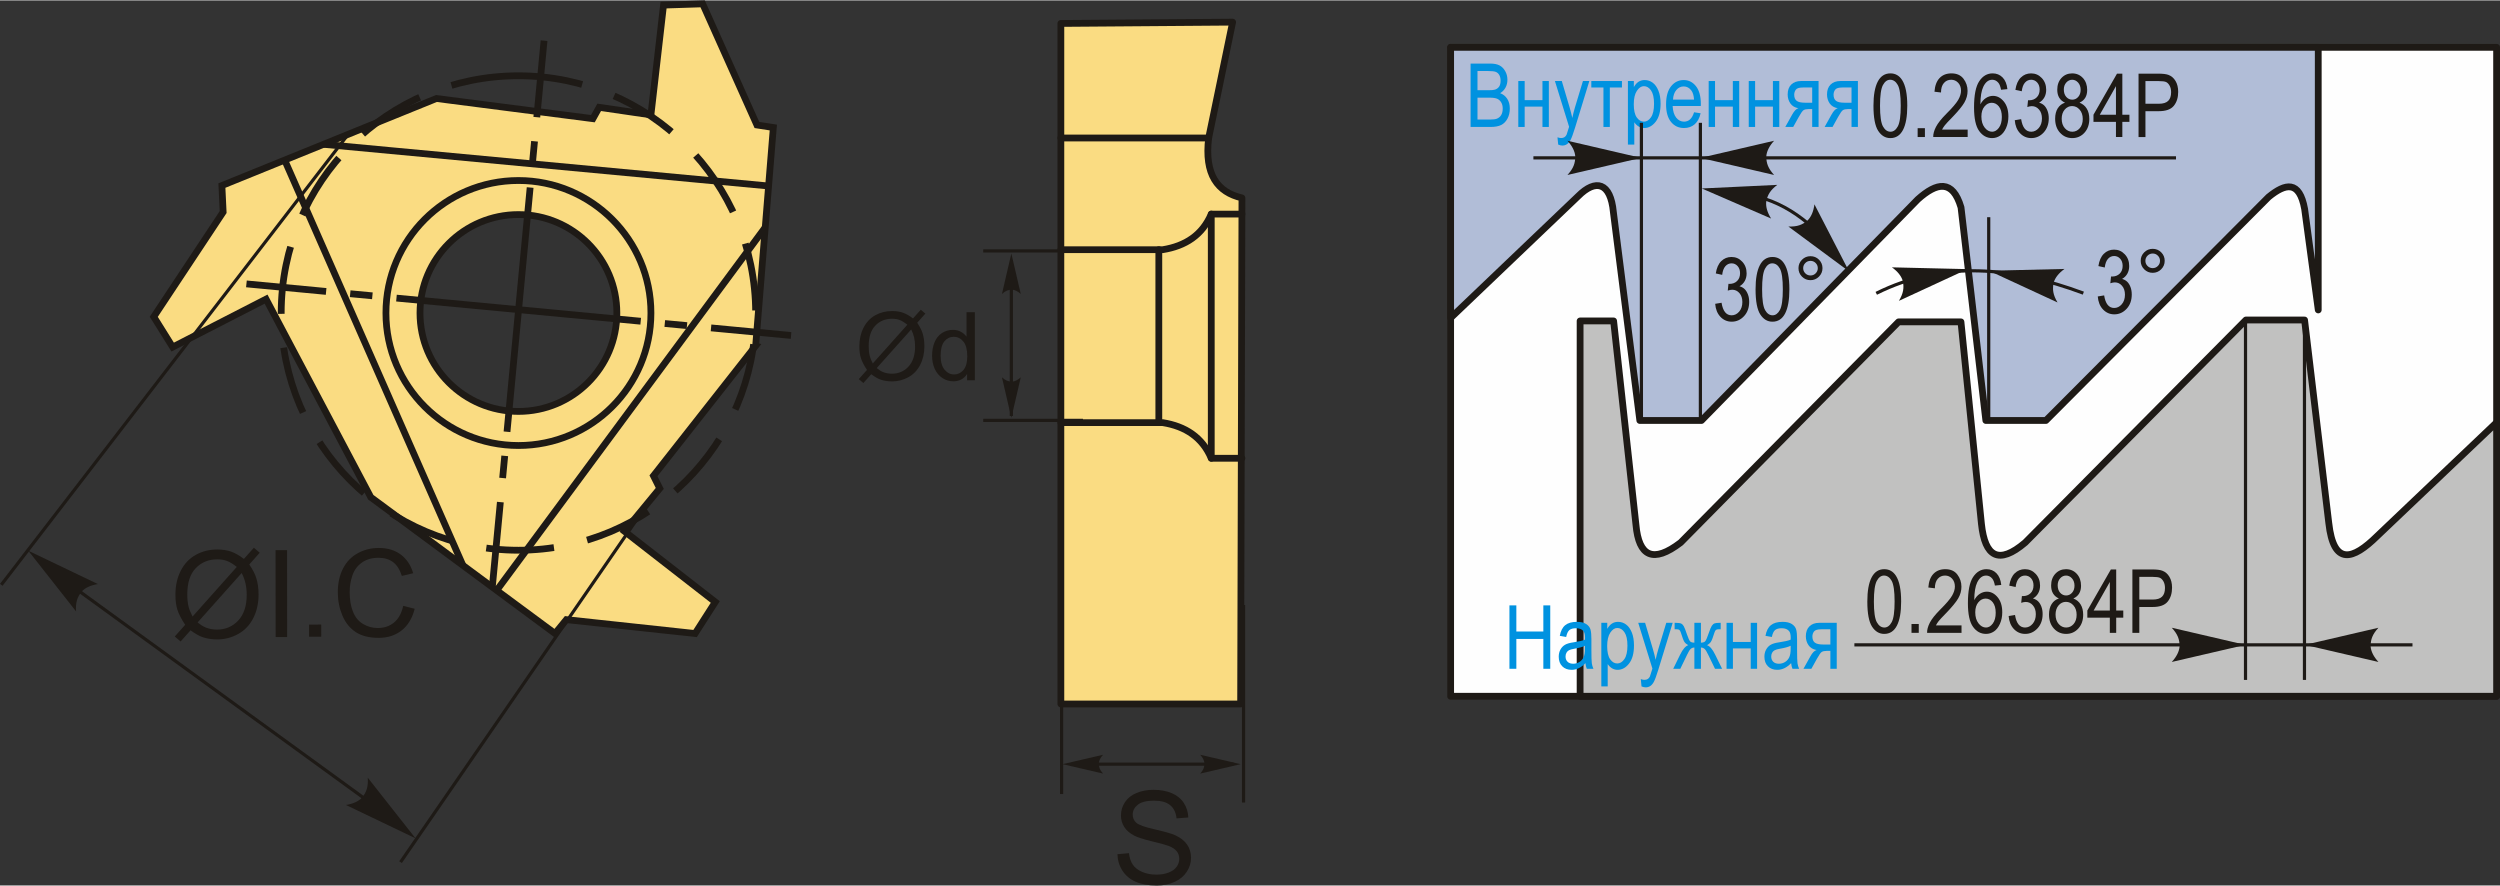 <?xml version="1.0" encoding="UTF-8"?>
<!DOCTYPE svg PUBLIC "-//W3C//DTD SVG 1.1//EN" "http://www.w3.org/Graphics/SVG/1.1/DTD/svg11.dtd">
<!-- Creator: CorelDRAW 2018 (64-Bit) -->
<svg xmlns="http://www.w3.org/2000/svg" xml:space="preserve" width="1840px" height="652px" version="1.1" style="shape-rendering:geometricPrecision; text-rendering:geometricPrecision; image-rendering:optimizeQuality; fill-rule:evenodd; clip-rule:evenodd"
viewBox="0 0 1715.69 607.43"
 xmlns:xlink="http://www.w3.org/1999/xlink">
 <rect x="0" y="0" width="1715.69" height="607.43" fill="#333333" stroke="none"/>
 <defs>
  <style type="text/css">
   <![CDATA[
    .str2 {stroke:#1E1A16;stroke-width:4.66;stroke-miterlimit:22.926}
    .str1 {stroke:#1E1A16;stroke-width:2.2;stroke-miterlimit:22.926}
    .str0 {stroke:#1E1A16;stroke-width:4.66;stroke-linecap:round;stroke-linejoin:round;stroke-miterlimit:22.926}
    .str3 {stroke:#1E1A16;stroke-width:4.66;stroke-miterlimit:22.926;stroke-dasharray:46.61 23.3}
    .fil4 {fill:none}
    .fil0 {fill:#FEFEFE}
    .fil2 {fill:#C1C1C0}
    .fil8 {fill:#1E1A16}
    .fil7 {fill:#FADC82}
    .fil1 {fill:#B1BDD7}
    .fil6 {fill:#1E1A16;fill-rule:nonzero}
    .fil5 {fill:#1E1A16;fill-rule:nonzero}
    .fil3 {fill:#0092E0;fill-rule:nonzero}
   ]]>
  </style>
 </defs>
 <g id="Layer_x0020_1">
  <g id="_2332285996320">
   <g>
    <rect class="fil0 str0" x="995.54" y="32.22" width="717.82" height="445.37"/>
    <path class="fil1 str0" d="M995.54 32.22l0 185.71 87.5 -83.55c12.05,-12.07 22.28,-9.62 24.19,10.99l18.14 142.93 42.33 0 148.42 -151.72c13.1,-11.73 23.94,-13.89 29.68,5.5l17.04 146.22 41.23 0 152.81 -153.37c11.57,-9.44 21.16,-11.6 24.74,8.25l9.34 69.26 0 -180.22 -595.42 0z"/>
    <path class="fil2 str0" d="M1107.39 220l-23 0 0 257.59 628.97 0 0 -187.93 -81.94 77.96c-16.83,16.56 -29.95,20.51 -33.23,-8.94l-16.62 -139.32 -40.26 0 -151.46 152.74c-18.26,15.51 -27.64,9.74 -30.03,-12.78l-14.06 -138.68 -42.82 0 -149.54 151.46c-19.03,14.56 -28.73,9.42 -30.67,-12.14l-15.34 -139.96z"/>
    <polygon class="fil3" points="1035.89,458.71 1035.89,415.2 1040.63,415.2 1040.63,433.13 1059.16,433.13 1059.16,415.2 1063.9,415.2 1063.9,458.71 1059.16,458.71 1059.16,438.23 1040.63,438.23 1040.63,458.71 "/>
    <path id="1" class="fil3" d="M1088.07 454.83c-1.47,1.53 -2.99,2.67 -4.57,3.44 -1.59,0.78 -3.23,1.16 -4.93,1.16 -2.69,0 -4.84,-0.81 -6.44,-2.44 -1.61,-1.62 -2.41,-3.8 -2.41,-6.56 0,-1.82 0.37,-3.43 1.13,-4.84 0.75,-1.41 1.79,-2.51 3.09,-3.3 1.31,-0.79 3.29,-1.38 5.95,-1.75 3.56,-0.51 6.18,-1.12 7.85,-1.82l0.03 -1.37c0,-2.17 -0.39,-3.69 -1.16,-4.57 -1.08,-1.26 -2.75,-1.9 -5,-1.9 -2.04,0 -3.56,0.42 -4.57,1.26 -1,0.84 -1.74,2.43 -2.22,4.75l-4.37 -0.79c0.62,-3.35 1.85,-5.78 3.73,-7.31 1.87,-1.53 4.55,-2.29 8.04,-2.29 2.71,0 4.84,0.51 6.39,1.53 1.54,1.02 2.52,2.28 2.92,3.78 0.41,1.51 0.61,3.7 0.61,6.58l0 7.12c0,4.98 0.09,8.12 0.28,9.42 0.19,1.29 0.56,2.55 1.12,3.78l-4.56 0c-0.47,-1.09 -0.77,-2.38 -0.91,-3.88zm-0.33 -11.92c-1.6,0.79 -3.99,1.46 -7.16,2 -1.85,0.32 -3.13,0.68 -3.86,1.09 -0.74,0.4 -1.31,0.98 -1.71,1.72 -0.41,0.74 -0.61,1.6 -0.61,2.57 0,1.5 0.46,2.7 1.4,3.61 0.93,0.9 2.21,1.34 3.85,1.34 1.57,0 2.99,-0.4 4.27,-1.21 1.27,-0.81 2.24,-1.9 2.86,-3.25 0.64,-1.35 0.96,-3.32 0.96,-5.92l0 -1.95z"/>
    <path id="2" class="fil3" d="M1098.95 470.8l0 -43.63 4.07 0 0 4.14c0.98,-1.7 2.07,-2.92 3.28,-3.67 1.2,-0.76 2.58,-1.14 4.13,-1.14 2.03,0 3.87,0.61 5.5,1.82 1.64,1.2 2.94,3.03 3.95,5.5 0.99,2.46 1.48,5.42 1.48,8.89 0,5.35 -1.12,9.48 -3.36,12.38 -2.25,2.9 -4.87,4.34 -7.89,4.34 -1.35,0 -2.6,-0.34 -3.77,-1.03 -1.17,-0.69 -2.17,-1.67 -3.02,-2.92l0 15.32 -4.37 0zm4.02 -27.64c0,4.07 0.67,7.08 2.03,9 1.36,1.94 3,2.9 4.92,2.9 1.85,0 3.47,-1 4.85,-3 1.4,-1.99 2.1,-5.08 2.1,-9.25 0,-4.12 -0.68,-7.17 -2.04,-9.15 -1.35,-1.97 -2.99,-2.96 -4.94,-2.96 -1.75,0 -3.34,1.06 -4.78,3.19 -1.42,2.12 -2.14,5.21 -2.14,9.27z"/>
    <path id="3" class="fil3" d="M1126.53 470.8l-0.49 -4.99c0.97,0.33 1.8,0.49 2.49,0.49 0.92,0 1.69,-0.19 2.28,-0.57 0.6,-0.37 1.1,-0.96 1.49,-1.75 0.14,-0.28 0.71,-2.07 1.71,-5.4l-9.73 -31.41 4.72 0 5.37 18.13c0.67,2.26 1.28,4.67 1.85,7.24 0.5,-2.43 1.09,-4.81 1.78,-7.13l5.52 -18.24 4.4 0 -9.83 32.07c-1.28,4.14 -2.29,6.91 -3.03,8.31 -0.74,1.38 -1.58,2.39 -2.52,2.99 -0.95,0.62 -2.01,0.92 -3.19,0.92 -0.83,0 -1.77,-0.22 -2.82,-0.66z"/>
    <path id="4" class="fil3" d="M1167.31 427.17l0 13.61c1.4,0 2.37,-0.32 2.94,-0.97 0.57,-0.65 1.39,-2.55 2.46,-5.7 0.86,-2.51 1.56,-4.16 2.1,-4.96 0.55,-0.8 1.16,-1.34 1.83,-1.59 0.67,-0.26 1.86,-0.39 3.57,-0.39l0.65 0 0 4.44 -1.31 -0.03c-0.87,0 -1.51,0.14 -1.91,0.43 -0.41,0.3 -0.77,0.94 -1.09,1.95 -0.98,3.19 -1.77,5.23 -2.34,6.14 -0.57,0.91 -1.48,1.72 -2.73,2.41 1.9,0.62 3.75,2.76 5.55,6.42l4.8 9.78 -4.87 0 -4.71 -9.73c-0.95,-2.02 -1.77,-3.33 -2.48,-3.95 -0.71,-0.6 -1.53,-0.91 -2.46,-0.91l0 14.59 -4.5 0 0 -14.59c-0.94,0 -1.77,0.3 -2.46,0.89 -0.7,0.59 -1.53,1.92 -2.49,3.97l-4.71 9.73 -4.86 0 4.79 -9.78c1.81,-3.68 3.67,-5.82 5.54,-6.42 -1.21,-0.67 -2.09,-1.42 -2.65,-2.25 -0.57,-0.84 -1.37,-2.94 -2.41,-6.29 -0.3,-1 -0.65,-1.64 -1.06,-1.94 -0.4,-0.3 -1.05,-0.45 -1.93,-0.45l-1.31 0.03 0 -4.44 0.65 0c1.76,0 3.01,0.16 3.74,0.48 0.73,0.31 1.34,0.9 1.84,1.76 0.51,0.86 1.29,2.86 2.34,5.99 0.82,2.38 1.51,3.88 2.06,4.48 0.55,0.6 1.53,0.9 2.92,0.9l0 -13.61 4.5 0z"/>
    <polygon id="5" class="fil3" points="1184.89,427.17 1189.26,427.17 1189.26,440.3 1201.48,440.3 1201.48,427.17 1205.85,427.17 1205.85,458.71 1201.48,458.71 1201.48,444.73 1189.26,444.73 1189.26,458.71 1184.89,458.71 "/>
    <path id="6" class="fil3" d="M1229.22 454.83c-1.47,1.53 -2.99,2.67 -4.57,3.44 -1.59,0.78 -3.23,1.16 -4.93,1.16 -2.69,0 -4.84,-0.81 -6.44,-2.44 -1.61,-1.62 -2.41,-3.8 -2.41,-6.56 0,-1.82 0.38,-3.43 1.14,-4.84 0.75,-1.41 1.78,-2.51 3.09,-3.3 1.3,-0.79 3.29,-1.38 5.94,-1.75 3.56,-0.51 6.19,-1.12 7.85,-1.82l0.03 -1.37c0,-2.17 -0.39,-3.69 -1.16,-4.57 -1.08,-1.26 -2.75,-1.9 -5,-1.9 -2.03,0 -3.55,0.42 -4.57,1.26 -1,0.84 -1.74,2.43 -2.21,4.75l-4.38 -0.79c0.62,-3.35 1.85,-5.78 3.73,-7.31 1.87,-1.53 4.55,-2.29 8.04,-2.29 2.71,0 4.84,0.51 6.39,1.53 1.54,1.02 2.52,2.28 2.92,3.78 0.41,1.51 0.61,3.7 0.61,6.58l0 7.12c0,4.98 0.09,8.12 0.29,9.42 0.18,1.29 0.55,2.55 1.11,3.78l-4.56 0c-0.46,-1.09 -0.77,-2.38 -0.91,-3.88zm-0.33 -11.92c-1.6,0.79 -3.99,1.46 -7.16,2 -1.85,0.32 -3.13,0.68 -3.86,1.09 -0.74,0.4 -1.31,0.98 -1.71,1.72 -0.41,0.74 -0.61,1.6 -0.61,2.57 0,1.5 0.47,2.7 1.4,3.61 0.93,0.9 2.22,1.34 3.86,1.34 1.57,0 2.98,-0.4 4.26,-1.21 1.28,-0.81 2.24,-1.9 2.87,-3.25 0.63,-1.35 0.95,-3.32 0.95,-5.92l0 -1.95z"/>
    <path id="7" class="fil3" d="M1260.51 427.17l0 31.54 -4.37 0 0 -12.28 -2.53 0c-1.48,0 -2.6,0.24 -3.37,0.71 -0.77,0.48 -1.87,2.05 -3.33,4.7l-3.81 6.87 -5.43 0 4.72 -8.48c1.43,-2.59 2.87,-4.05 4.3,-4.38 -2.49,-0.44 -4.34,-1.55 -5.56,-3.33 -1.21,-1.77 -1.82,-3.81 -1.82,-6.13 0,-2.9 0.82,-5.16 2.45,-6.78 1.63,-1.63 3.89,-2.44 6.77,-2.44l11.98 0zm-4.37 4.44l-6.2 0c-2.59,0 -4.26,0.49 -5.01,1.5 -0.75,1 -1.13,2.16 -1.13,3.47 0,1.9 0.56,3.29 1.67,4.17 1.11,0.87 3.06,1.31 5.86,1.31l4.81 0 0 -10.45z"/>
    <path class="fil3" d="M1009.23 86.87l0 -43.5 13.4 0c2.73,0 4.87,0.42 6.46,1.26 1.58,0.84 2.88,2.14 3.89,3.93 1.02,1.78 1.52,3.74 1.52,5.89 0,1.99 -0.43,3.8 -1.3,5.4 -0.88,1.6 -2.11,2.87 -3.7,3.84 2.06,0.75 3.68,2.04 4.86,3.85 1.19,1.81 1.78,4.05 1.78,6.71 0,2.63 -0.53,4.94 -1.62,6.93 -1.07,2 -2.51,3.44 -4.3,4.34 -1.8,0.9 -4.27,1.35 -7.41,1.35l-13.58 0zm4.74 -25.21l7.71 0c2.03,0 3.47,-0.14 4.32,-0.42 1.22,-0.41 2.16,-1.11 2.83,-2.09 0.66,-0.98 0.99,-2.32 0.99,-4.01 0,-1.56 -0.3,-2.87 -0.9,-3.91 -0.6,-1.04 -1.4,-1.76 -2.41,-2.16 -1,-0.39 -2.79,-0.59 -5.38,-0.59l-7.16 0 0 13.18zm0 20.11l8.87 0c1.95,0 3.39,-0.18 4.32,-0.54 1.35,-0.51 2.37,-1.36 3.07,-2.54 0.7,-1.18 1.05,-2.67 1.05,-4.45 0,-1.65 -0.33,-3.04 -1.01,-4.19 -0.67,-1.14 -1.57,-1.97 -2.7,-2.5 -1.15,-0.52 -2.93,-0.79 -5.36,-0.79l-8.24 0 0 15.01z"/>
    <polygon id="1" class="fil3" points="1041.97,55.34 1046.34,55.34 1046.34,68.46 1058.55,68.46 1058.55,55.34 1062.93,55.34 1062.93,86.87 1058.55,86.87 1058.55,72.9 1046.34,72.9 1046.34,86.87 1041.97,86.87 "/>
    <path id="2" class="fil3" d="M1069.35 98.96l-0.49 -4.98c0.96,0.33 1.79,0.49 2.48,0.49 0.92,0 1.69,-0.19 2.29,-0.57 0.6,-0.37 1.09,-0.96 1.49,-1.75 0.14,-0.28 0.71,-2.08 1.71,-5.4l-9.73 -31.41 4.72 0 5.37 18.13c0.66,2.25 1.28,4.66 1.85,7.24 0.49,-2.43 1.09,-4.81 1.78,-7.13l5.52 -18.24 4.39 0 -9.82 32.07c-1.28,4.14 -2.3,6.91 -3.04,8.3 -0.73,1.39 -1.58,2.39 -2.52,3 -0.94,0.62 -2,0.92 -3.19,0.92 -0.83,0 -1.76,-0.22 -2.81,-0.67z"/>
    <polygon id="3" class="fil3" points="1092.08,55.34 1113.1,55.34 1113.1,59.78 1104.78,59.78 1104.78,86.87 1100.41,86.87 1100.41,59.78 1092.08,59.78 "/>
    <path id="4" class="fil3" d="M1117.2 98.96l0 -43.62 4.07 0 0 4.14c0.99,-1.7 2.08,-2.92 3.28,-3.67 1.21,-0.76 2.59,-1.14 4.14,-1.14 2.03,0 3.87,0.61 5.5,1.81 1.64,1.21 2.94,3.04 3.94,5.5 1,2.46 1.49,5.43 1.49,8.89 0,5.36 -1.12,9.49 -3.36,12.39 -2.25,2.89 -4.87,4.34 -7.9,4.34 -1.34,0 -2.59,-0.34 -3.76,-1.03 -1.17,-0.69 -2.17,-1.67 -3.02,-2.93l0 15.32 -4.38 0zm4.02 -27.63c0,4.07 0.68,7.08 2.04,9 1.36,1.94 3,2.9 4.92,2.9 1.84,0 3.46,-1 4.85,-3 1.4,-1.99 2.1,-5.08 2.1,-9.25 0,-4.13 -0.68,-7.17 -2.04,-9.15 -1.36,-1.97 -3,-2.96 -4.94,-2.96 -1.75,0 -3.34,1.06 -4.78,3.18 -1.43,2.13 -2.15,5.22 -2.15,9.28z"/>
    <path id="5" class="fil3" d="M1162.59 76.79l4.5 0.67c-0.75,3.35 -2.12,5.88 -4.09,7.58 -1.97,1.71 -4.41,2.56 -7.32,2.56 -3.66,0 -6.62,-1.38 -8.89,-4.17 -2.27,-2.77 -3.4,-6.78 -3.4,-12.03 0,-5.44 1.14,-9.58 3.43,-12.44 2.29,-2.86 5.18,-4.29 8.69,-4.29 3.34,0 6.14,1.4 8.38,4.21 2.22,2.8 3.35,6.86 3.35,12.18l-0.03 1.41 -19.32 0c0.18,3.56 1,6.24 2.47,8.04 1.47,1.82 3.25,2.72 5.35,2.72 3.3,0 5.59,-2.15 6.88,-6.44zm-14.44 -8.69l14.44 0c-0.2,-2.73 -0.78,-4.77 -1.75,-6.12 -1.41,-1.95 -3.2,-2.93 -5.38,-2.93 -1.96,0 -3.63,0.82 -5.02,2.45 -1.39,1.63 -2.15,3.83 -2.29,6.6z"/>
    <polygon id="6" class="fil3" points="1172.62,55.34 1176.99,55.34 1176.99,68.46 1189.2,68.46 1189.2,55.34 1193.58,55.34 1193.58,86.87 1189.2,86.87 1189.2,72.9 1176.99,72.9 1176.99,86.87 1172.62,86.87 "/>
    <polygon id="7" class="fil3" points="1200.12,55.34 1204.49,55.34 1204.49,68.46 1216.71,68.46 1216.71,55.34 1221.08,55.34 1221.08,86.87 1216.71,86.87 1216.71,72.9 1204.49,72.9 1204.49,86.87 1200.12,86.87 "/>
    <path id="8" class="fil3" d="M1248.04 55.34l0 31.53 -4.38 0 0 -12.27 -2.53 0c-1.48,0 -2.59,0.23 -3.36,0.71 -0.77,0.48 -1.87,2.05 -3.33,4.7l-3.82 6.86 -5.43 0 4.72 -8.47c1.44,-2.59 2.88,-4.05 4.31,-4.39 -2.5,-0.43 -4.35,-1.55 -5.56,-3.32 -1.22,-1.77 -1.83,-3.82 -1.83,-6.13 0,-2.9 0.82,-5.16 2.45,-6.78 1.63,-1.63 3.89,-2.44 6.78,-2.44l11.98 0zm-4.38 4.44l-6.19 0c-2.6,0 -4.27,0.49 -5.02,1.49 -0.75,1.01 -1.12,2.17 -1.12,3.48 0,1.9 0.56,3.29 1.67,4.17 1.1,0.87 3.06,1.31 5.85,1.31l4.81 0 0 -10.45z"/>
    <path id="9" class="fil3" d="M1275.03 55.34l0 31.53 -4.37 0 0 -12.27 -2.53 0c-1.48,0 -2.59,0.23 -3.36,0.71 -0.77,0.48 -1.88,2.05 -3.34,4.7l-3.81 6.86 -5.43 0 4.72 -8.47c1.44,-2.59 2.87,-4.05 4.3,-4.39 -2.49,-0.43 -4.34,-1.55 -5.56,-3.32 -1.21,-1.77 -1.82,-3.82 -1.82,-6.13 0,-2.9 0.82,-5.16 2.45,-6.78 1.63,-1.63 3.89,-2.44 6.78,-2.44l11.97 0zm-4.37 4.44l-6.2 0c-2.59,0 -4.26,0.49 -5.01,1.49 -0.75,1.01 -1.12,2.17 -1.12,3.48 0,1.9 0.55,3.29 1.67,4.17 1.1,0.87 3.06,1.31 5.85,1.31l4.81 0 0 -10.45z"/>
    <line class="fil4 str1" x1="1581.5" y1="219.36" x2="1581.5" y2= "466.35" />
    <line class="fil4 str1" x1="1541.04" y1="219.36" x2="1541.04" y2= "466.35" />
    <line class="fil4 str1" x1="1272.62" y1="442.29" x2="1655.63" y2= "442.29" />
    <path id="стрелка.cdr" class="fil5" d="M1540.95 442.29l-50.52 11.74c3.28,-3.59 5.07,-7.12 5.38,-10.64 0,-4.9 -1.29,-8.36 -5.38,-12.85l50.52 11.75z"/>
    <path id="стрелка.cdr_0" class="fil5" d="M1581.75 442.29l50.51 11.74c-3.27,-3.59 -5.06,-7.12 -5.37,-10.64 0,-4.9 1.28,-8.36 5.37,-12.85l-50.51 11.75z"/>
    <path class="fil6" d="M1281.5 412.57c0,-7.29 0.99,-12.82 2.95,-16.57 1.96,-3.76 4.86,-5.64 8.69,-5.64 3.39,0 6.06,1.52 8.02,4.56 2.37,3.69 3.55,9.57 3.55,17.65 0,7.26 -0.97,12.78 -2.92,16.55 -1.96,3.77 -4.86,5.65 -8.71,5.65 -3.39,0 -6.17,-1.66 -8.34,-4.98 -2.15,-3.32 -3.24,-9.06 -3.24,-17.22zm4.5 -0.01c0,7.07 0.68,11.82 2.03,14.22 1.34,2.41 3.07,3.62 5.18,3.62 1.99,0 3.66,-1.22 5,-3.66 1.34,-2.44 2.01,-7.16 2.01,-14.18 0,-7.09 -0.68,-11.83 -2.03,-14.23 -1.35,-2.4 -3.1,-3.6 -5.24,-3.6 -1.98,0 -3.63,1.22 -4.96,3.66 -1.32,2.44 -1.99,7.16 -1.99,14.17z"/>
    <polygon id="1" class="fil6" points="1311.82,434.04 1311.82,427.97 1316.8,427.97 1316.8,434.04 "/>
    <path id="2" class="fil6" d="M1346.15 428.94l0 5.1 -23.63 0c-0.07,-2.07 0.56,-4.4 1.88,-6.98 1.32,-2.56 3.74,-5.59 7.24,-9.1 4.1,-4.08 6.78,-7.24 8.05,-9.47 1.27,-2.23 1.9,-4.31 1.9,-6.23 0,-2.22 -0.64,-4.03 -1.94,-5.43 -1.3,-1.4 -2.9,-2.1 -4.8,-2.1 -2.05,0 -3.72,0.75 -5.02,2.26 -1.31,1.51 -1.97,3.68 -1.97,6.49l-4.49 -0.55c0.31,-4.17 1.49,-7.31 3.55,-9.41 2.05,-2.11 4.74,-3.16 8.09,-3.16 3.65,0 6.4,1.22 8.27,3.67 1.88,2.46 2.81,5.25 2.81,8.38 0,2.76 -0.73,5.41 -2.2,7.96 -1.47,2.55 -4.26,5.94 -8.36,10.18 -2.63,2.68 -4.32,4.5 -5.08,5.47 -0.76,0.97 -1.38,1.95 -1.86,2.92l17.56 0z"/>
    <path id="3" class="fil6" d="M1373.43 401.17l-4.37 0.43c-0.42,-2.24 -1.03,-3.84 -1.84,-4.79 -1.16,-1.39 -2.56,-2.08 -4.2,-2.08 -2.54,0 -4.59,1.58 -6.13,4.75 -1.31,2.73 -1.98,6.78 -2,12.12 1,-1.91 2.27,-3.35 3.8,-4.33 1.53,-0.98 3.14,-1.48 4.84,-1.48 2.83,0 5.29,1.29 7.41,3.85 2.11,2.56 3.16,5.99 3.16,10.29 0,2.9 -0.53,5.54 -1.59,7.9 -1.05,2.37 -2.42,4.12 -4.08,5.25 -1.66,1.12 -3.5,1.69 -5.49,1.69 -3.61,0 -6.57,-1.62 -8.91,-4.87 -2.34,-3.24 -3.5,-8.65 -3.5,-16.22 0,-8.41 1.19,-14.4 3.58,-17.97 2.39,-3.57 5.46,-5.35 9.18,-5.35 2.71,0 4.98,0.92 6.81,2.77 1.82,1.84 2.94,4.53 3.33,8.04zm-17.86 18.78c0,3.15 0.74,5.67 2.23,7.58 1.47,1.91 3.2,2.87 5.16,2.87 1.72,0 3.25,-0.9 4.61,-2.71 1.35,-1.8 2.03,-4.27 2.03,-7.42 0,-3.09 -0.67,-5.49 -2.01,-7.19 -1.35,-1.7 -2.99,-2.55 -4.93,-2.55 -1.9,0 -3.56,0.85 -4.96,2.54 -1.42,1.69 -2.13,3.98 -2.13,6.88z"/>
    <path id="4" class="fil6" d="M1378.47 422.5l4.38 -0.73c0.91,5.75 3.21,8.63 6.9,8.63 2,0 3.72,-0.85 5.19,-2.55 1.46,-1.69 2.19,-3.88 2.19,-6.58 0,-2.53 -0.67,-4.57 -2.02,-6.11 -1.34,-1.55 -2.97,-2.32 -4.93,-2.32 -0.83,0 -1.85,0.2 -3.08,0.59l0.49 -4.66 0.69 0.06c2.15,0 3.9,-0.67 5.25,-2 1.35,-1.32 2.02,-3.1 2.02,-5.32 0,-2.04 -0.57,-3.68 -1.69,-4.92 -1.13,-1.24 -2.51,-1.86 -4.12,-1.86 -1.69,0 -3.1,0.65 -4.26,1.96 -1.15,1.3 -1.89,3.29 -2.21,5.94l-4.37 -0.97c0.56,-3.73 1.8,-6.54 3.74,-8.45 1.93,-1.9 4.28,-2.85 7.02,-2.85 2.89,0 5.34,1.06 7.36,3.2 2.01,2.13 3.02,4.82 3.02,8.07 0,1.97 -0.42,3.72 -1.28,5.24 -0.86,1.52 -2.06,2.72 -3.6,3.59 1.42,0.39 2.61,1.05 3.53,1.95 0.93,0.91 1.68,2.13 2.26,3.65 0.57,1.53 0.85,3.23 0.85,5.1 0,3.99 -1.17,7.26 -3.52,9.8 -2.36,2.55 -5.17,3.81 -8.45,3.81 -3.04,0 -5.62,-1.11 -7.74,-3.33 -2.12,-2.22 -3.32,-5.2 -3.62,-8.94z"/>
    <path id="5" class="fil6" d="M1412.96 410.46c-1.76,-0.79 -3.08,-1.93 -3.98,-3.41 -0.9,-1.46 -1.34,-3.31 -1.34,-5.5 0,-3.3 0.97,-6 2.91,-8.07 1.94,-2.08 4.38,-3.12 7.32,-3.12 2.94,0 5.4,1.06 7.37,3.18 1.95,2.11 2.93,4.85 2.93,8.19 0,2.1 -0.43,3.87 -1.3,5.32 -0.87,1.46 -2.19,2.6 -3.96,3.41 2.17,0.85 3.83,2.22 4.98,4.12 1.17,1.89 1.74,4.25 1.74,7.06 0,3.87 -1.12,7.02 -3.36,9.47 -2.24,2.44 -5.02,3.66 -8.33,3.66 -3.36,0 -6.16,-1.22 -8.4,-3.66 -2.24,-2.45 -3.36,-5.65 -3.36,-9.62 0,-2.91 0.6,-5.31 1.8,-7.19 1.2,-1.89 2.86,-3.17 4.98,-3.84zm-0.82 -9.08c0,2.15 0.55,3.85 1.68,5.12 1.11,1.26 2.49,1.9 4.12,1.9 1.59,0 2.94,-0.63 4.06,-1.87 1.12,-1.25 1.68,-2.87 1.68,-4.84 0,-2.05 -0.58,-3.72 -1.72,-5.01 -1.16,-1.3 -2.51,-1.95 -4.08,-1.95 -1.57,0 -2.92,0.64 -4.05,1.91 -1.13,1.26 -1.69,2.85 -1.69,4.74zm-1.46 20.12c0,2.67 0.71,4.82 2.13,6.45 1.43,1.63 3.14,2.45 5.13,2.45 2,0 3.7,-0.79 5.1,-2.37 1.4,-1.59 2.1,-3.71 2.1,-6.35 0,-2.68 -0.72,-4.82 -2.16,-6.45 -1.44,-1.63 -3.16,-2.45 -5.16,-2.45 -1.99,0 -3.68,0.81 -5.07,2.43 -1.38,1.62 -2.07,3.71 -2.07,6.29z"/>
    <path id="6" class="fil6" d="M1447.92 434.04l0 -10.39 -15.43 0 0 -4.92 16.15 -28.19 3.66 0 0 28.19 4.86 0 0 4.92 -4.86 0 0 10.39 -4.38 0zm0 -15.31l0 -19.61 -11.1 19.61 11.1 0z"/>
    <path id="7" class="fil6" d="M1463.41 434.04l0 -43.5 13.45 0c3.17,0 5.5,0.27 7.01,0.83 2.06,0.75 3.7,2.14 4.92,4.17 1.23,2.04 1.84,4.54 1.84,7.49 0,3.91 -1,7.1 -2.99,9.56 -2,2.48 -5.45,3.71 -10.35,3.71l-9.13 0 0 17.74 -4.75 0zm4.75 -22.84l9.22 0c2.91,0 5.03,-0.66 6.38,-1.98 1.35,-1.31 2.01,-3.3 2.01,-5.95 0,-1.72 -0.33,-3.19 -0.99,-4.42 -0.67,-1.23 -1.47,-2.07 -2.4,-2.53 -0.94,-0.45 -2.64,-0.68 -5.09,-0.68l-9.13 0 0 15.56z"/>
    <line class="fil4 str1" x1="1126.46" y1="288.79" x2="1126.46" y2= "84.02" />
    <line class="fil4 str1" x1="1166.93" y1="288.79" x2="1166.93" y2= "84.02" />
    <line class="fil4 str1" x1="1493.34" y1="108.08" x2="1052.34" y2= "108.08" />
    <path id="стрелка.cdr_1" class="fil5" d="M1167.02 108.08l50.51 -11.75c-3.27,3.59 -5.06,7.12 -5.37,10.65 0,4.89 1.28,8.35 5.37,12.84l-50.51 -11.74z"/>
    <path id="стрелка.cdr_2" class="fil5" d="M1126.21 108.08l-50.51 -11.75c3.27,3.59 5.06,7.12 5.37,10.65 0,4.89 -1.28,8.35 -5.37,12.84l50.51 -11.74z"/>
    <path class="fil6" d="M1285.71 72.32c0,-7.29 0.99,-12.82 2.95,-16.58 1.96,-3.76 4.86,-5.64 8.69,-5.64 3.39,0 6.06,1.52 8.02,4.57 2.37,3.68 3.55,9.57 3.55,17.65 0,7.26 -0.97,12.78 -2.92,16.54 -1.96,3.77 -4.86,5.65 -8.71,5.65 -3.39,0 -6.17,-1.66 -8.34,-4.98 -2.15,-3.32 -3.24,-9.06 -3.24,-17.21zm4.5 -0.01c0,7.06 0.68,11.81 2.03,14.21 1.34,2.41 3.07,3.62 5.18,3.62 1.99,0 3.66,-1.22 5,-3.66 1.34,-2.44 2.01,-7.16 2.01,-14.17 0,-7.1 -0.68,-11.84 -2.03,-14.24 -1.34,-2.4 -3.1,-3.6 -5.24,-3.6 -1.98,0 -3.63,1.22 -4.96,3.66 -1.32,2.44 -1.99,7.16 -1.99,14.18z"/>
    <polygon id="1" class="fil6" points="1316.03,93.78 1316.03,87.71 1321.02,87.71 1321.02,93.78 "/>
    <path id="2" class="fil6" d="M1350.36 88.68l0 5.1 -23.63 0c-0.07,-2.07 0.56,-4.4 1.88,-6.97 1.32,-2.56 3.74,-5.6 7.24,-9.11 4.1,-4.08 6.78,-7.24 8.05,-9.46 1.27,-2.24 1.9,-4.32 1.9,-6.24 0,-2.22 -0.64,-4.03 -1.94,-5.43 -1.3,-1.4 -2.9,-2.1 -4.8,-2.1 -2.05,0 -3.72,0.75 -5.02,2.26 -1.31,1.51 -1.97,3.68 -1.97,6.49l-4.49 -0.54c0.31,-4.18 1.5,-7.32 3.55,-9.42 2.05,-2.11 4.74,-3.16 8.09,-3.16 3.65,0 6.4,1.23 8.27,3.67 1.88,2.47 2.81,5.25 2.81,8.38 0,2.76 -0.73,5.42 -2.2,7.96 -1.47,2.55 -4.26,5.94 -8.36,10.19 -2.62,2.67 -4.32,4.49 -5.07,5.46 -0.77,0.98 -1.39,1.95 -1.87,2.92l17.56 0z"/>
    <path id="3" class="fil6" d="M1377.64 60.91l-4.37 0.43c-0.42,-2.24 -1.03,-3.84 -1.84,-4.79 -1.16,-1.39 -2.56,-2.08 -4.2,-2.08 -2.54,0 -4.59,1.58 -6.12,4.75 -1.32,2.74 -1.99,6.78 -2.01,12.12 1,-1.91 2.27,-3.35 3.8,-4.33 1.53,-0.98 3.14,-1.48 4.84,-1.48 2.83,0 5.29,1.29 7.41,3.85 2.11,2.56 3.16,5.99 3.16,10.29 0,2.9 -0.53,5.55 -1.59,7.91 -1.05,2.37 -2.42,4.11 -4.08,5.24 -1.66,1.13 -3.49,1.69 -5.49,1.69 -3.6,0 -6.57,-1.62 -8.91,-4.87 -2.34,-3.24 -3.5,-8.65 -3.5,-16.22 0,-8.4 1.19,-14.4 3.58,-17.96 2.39,-3.58 5.46,-5.36 9.18,-5.36 2.71,0 4.98,0.92 6.81,2.77 1.82,1.85 2.94,4.53 3.33,8.04zm-17.86 18.78c0,3.15 0.74,5.67 2.23,7.58 1.47,1.92 3.2,2.87 5.16,2.87 1.72,0 3.25,-0.9 4.61,-2.7 1.36,-1.81 2.03,-4.28 2.03,-7.43 0,-3.09 -0.66,-5.49 -2.01,-7.19 -1.35,-1.7 -2.99,-2.55 -4.93,-2.55 -1.9,0 -3.56,0.85 -4.96,2.54 -1.42,1.69 -2.13,3.98 -2.13,6.88z"/>
    <path id="4" class="fil6" d="M1382.68 82.24l4.38 -0.73c0.91,5.75 3.21,8.63 6.91,8.63 1.99,0 3.71,-0.85 5.18,-2.54 1.46,-1.69 2.19,-3.89 2.19,-6.58 0,-2.54 -0.67,-4.58 -2.02,-6.12 -1.33,-1.55 -2.97,-2.32 -4.93,-2.32 -0.83,0 -1.85,0.2 -3.08,0.6l0.49 -4.67 0.69 0.06c2.15,0 3.91,-0.67 5.25,-2 1.35,-1.32 2.02,-3.09 2.02,-5.32 0,-2.04 -0.57,-3.68 -1.69,-4.91 -1.13,-1.25 -2.5,-1.87 -4.12,-1.87 -1.69,0 -3.1,0.65 -4.26,1.96 -1.15,1.3 -1.89,3.29 -2.21,5.94l-4.37 -0.97c0.56,-3.73 1.8,-6.54 3.74,-8.45 1.93,-1.9 4.28,-2.85 7.02,-2.85 2.89,0 5.34,1.06 7.36,3.2 2.01,2.14 3.02,4.82 3.02,8.07 0,1.97 -0.42,3.73 -1.28,5.25 -0.86,1.51 -2.06,2.71 -3.6,3.58 1.42,0.39 2.61,1.05 3.53,1.95 0.93,0.92 1.68,2.13 2.26,3.65 0.57,1.53 0.86,3.23 0.86,5.1 0,3.99 -1.18,7.26 -3.53,9.81 -2.36,2.54 -5.17,3.8 -8.45,3.8 -3.04,0 -5.62,-1.11 -7.74,-3.33 -2.12,-2.22 -3.32,-5.19 -3.62,-8.94z"/>
    <path id="5" class="fil6" d="M1417.17 70.2c-1.76,-0.79 -3.08,-1.92 -3.97,-3.4 -0.91,-1.47 -1.35,-3.31 -1.35,-5.51 0,-3.3 0.97,-6 2.91,-8.07 1.94,-2.08 4.38,-3.12 7.32,-3.12 2.94,0 5.4,1.06 7.37,3.18 1.95,2.12 2.93,4.85 2.93,8.19 0,2.1 -0.43,3.87 -1.3,5.33 -0.87,1.46 -2.19,2.59 -3.96,3.4 2.17,0.85 3.83,2.22 4.98,4.12 1.17,1.89 1.74,4.25 1.74,7.06 0,3.87 -1.12,7.03 -3.36,9.47 -2.24,2.44 -5.02,3.66 -8.33,3.66 -3.35,0 -6.16,-1.22 -8.4,-3.66 -2.23,-2.44 -3.36,-5.64 -3.36,-9.62 0,-2.91 0.6,-5.31 1.8,-7.19 1.2,-1.89 2.86,-3.17 4.98,-3.84zm-0.82 -9.07c0,2.14 0.55,3.84 1.68,5.11 1.11,1.27 2.49,1.9 4.12,1.9 1.59,0 2.94,-0.62 4.06,-1.87 1.12,-1.24 1.68,-2.86 1.68,-4.84 0,-2.05 -0.58,-3.72 -1.72,-5.01 -1.16,-1.3 -2.51,-1.95 -4.08,-1.95 -1.57,0 -2.92,0.64 -4.05,1.91 -1.13,1.26 -1.69,2.85 -1.69,4.75zm-1.46 20.11c0,2.67 0.71,4.82 2.13,6.45 1.43,1.63 3.14,2.45 5.13,2.45 2,0 3.7,-0.79 5.1,-2.37 1.4,-1.59 2.1,-3.71 2.1,-6.35 0,-2.67 -0.72,-4.82 -2.16,-6.45 -1.44,-1.63 -3.16,-2.45 -5.16,-2.45 -1.99,0 -3.68,0.81 -5.07,2.43 -1.38,1.62 -2.07,3.72 -2.07,6.29z"/>
    <path id="6" class="fil6" d="M1452.13 93.78l0 -10.39 -15.43 0 0 -4.92 16.15 -28.19 3.66 0 0 28.19 4.86 0 0 4.92 -4.86 0 0 10.39 -4.38 0zm0 -15.31l0 -19.61 -11.1 19.61 11.1 0z"/>
    <path id="7" class="fil6" d="M1467.63 93.78l0 -43.5 13.44 0c3.17,0 5.5,0.28 7.01,0.83 2.06,0.75 3.7,2.14 4.92,4.17 1.23,2.04 1.84,4.54 1.84,7.5 0,3.91 -1,7.1 -2.99,9.56 -2,2.47 -5.45,3.7 -10.35,3.7l-9.13 0 0 17.74 -4.74 0zm4.74 -22.84l9.22 0c2.91,0 5.03,-0.66 6.38,-1.97 1.35,-1.32 2.01,-3.31 2.01,-5.96 0,-1.72 -0.33,-3.19 -0.99,-4.41 -0.67,-1.24 -1.47,-2.08 -2.4,-2.54 -0.94,-0.45 -2.64,-0.67 -5.09,-0.67l-9.13 0 0 15.55z"/>
    <g>
     <path class="fil4 str1" d="M1191.26 132.37c28.19,1.83 49.58,17.27 67.68,39.28"/>
     <path id="стрелка.cdr_3" class="fil5" d="M1167.9 129.08l47.57 20.64c-2.57,-4.12 -3.7,-7.92 -3.37,-11.44 0.88,-4.82 2.77,-7.99 7.6,-11.67l-51.8 2.47z"/>
     <path id="стрелка.cdr_4" class="fil5" d="M1268.99 186.05l-23.79 -46.09c-0.62,4.82 -2.14,8.48 -4.63,10.99 -3.73,3.18 -7.19,4.44 -13.26,4.24l41.68 30.86z"/>
    </g>
    <path class="fil6" d="M1177.09 208.24l4.37 -0.73c0.92,5.75 3.21,8.62 6.91,8.62 2,0 3.72,-0.85 5.19,-2.54 1.45,-1.69 2.18,-3.89 2.18,-6.58 0,-2.53 -0.67,-4.58 -2.01,-6.12 -1.34,-1.54 -2.98,-2.31 -4.93,-2.31 -0.84,0 -1.86,0.2 -3.08,0.59l0.48 -4.66 0.69 0.06c2.16,0 3.91,-0.67 5.26,-2 1.34,-1.33 2.01,-3.1 2.01,-5.33 0,-2.03 -0.56,-3.67 -1.69,-4.91 -1.12,-1.24 -2.5,-1.86 -4.12,-1.86 -1.68,0 -3.1,0.65 -4.25,1.95 -1.16,1.31 -1.9,3.3 -2.21,5.95l-4.38 -0.97c0.56,-3.73 1.81,-6.55 3.74,-8.45 1.94,-1.9 4.28,-2.85 7.03,-2.85 2.89,0 5.34,1.06 7.35,3.2 2.02,2.13 3.03,4.82 3.03,8.07 0,1.97 -0.43,3.72 -1.29,5.24 -0.86,1.52 -2.05,2.72 -3.59,3.59 1.42,0.39 2.6,1.05 3.52,1.95 0.93,0.91 1.68,2.13 2.26,3.65 0.58,1.52 0.86,3.23 0.86,5.1 0,3.99 -1.17,7.26 -3.52,9.8 -2.36,2.54 -5.18,3.81 -8.46,3.81 -3.04,0 -5.62,-1.11 -7.74,-3.33 -2.11,-2.22 -3.32,-5.2 -3.61,-8.94z"/>
    <path id="1" class="fil6" d="M1204.8 198.31c0,-7.29 0.98,-12.82 2.94,-16.57 1.97,-3.76 4.86,-5.64 8.69,-5.64 3.39,0 6.07,1.51 8.02,4.56 2.37,3.69 3.56,9.57 3.56,17.65 0,7.26 -0.98,12.78 -2.93,16.55 -1.96,3.77 -4.86,5.65 -8.71,5.65 -3.39,0 -6.17,-1.66 -8.33,-4.98 -2.16,-3.32 -3.24,-9.07 -3.24,-17.22zm4.49 -0.01c0,7.07 0.68,11.82 2.03,14.22 1.34,2.41 3.08,3.61 5.18,3.61 2,0 3.66,-1.21 5,-3.65 1.34,-2.44 2.01,-7.16 2.01,-14.18 0,-7.1 -0.68,-11.84 -2.03,-14.24 -1.34,-2.4 -3.09,-3.59 -5.24,-3.59 -1.98,0 -3.63,1.22 -4.95,3.66 -1.33,2.44 -2,7.15 -2,14.17z"/>
    <path id="2" class="fil6" d="M1234.26 183.76c0,-2.27 0.81,-4.2 2.42,-5.81 1.61,-1.6 3.55,-2.4 5.81,-2.4 2.29,0 4.23,0.8 5.84,2.4 1.6,1.61 2.4,3.54 2.4,5.81 0,2.28 -0.81,4.22 -2.42,5.83 -1.61,1.61 -3.56,2.42 -5.82,2.42 -2.26,0 -4.2,-0.8 -5.81,-2.4 -1.61,-1.61 -2.42,-3.55 -2.42,-5.85zm3.22 0.02c0,1.39 0.49,2.56 1.47,3.55 0.98,0.98 2.17,1.46 3.57,1.46 1.36,0 2.54,-0.48 3.52,-1.46 0.98,-0.99 1.47,-2.16 1.47,-3.55 0,-1.39 -0.49,-2.56 -1.47,-3.54 -0.98,-0.99 -2.16,-1.47 -3.52,-1.47 -1.4,0 -2.59,0.48 -3.57,1.47 -0.98,0.98 -1.47,2.15 -1.47,3.54z"/>
    <line class="fil4 str1" x1="1364.81" y1="288.79" x2="1364.81" y2= "148.8" />
    <path class="fil4 str1" d="M1287.63 201.04c45.93,-22.89 93.61,-18.17 142.12,-0.13"/>
    <path id="стрелка.cdr_5" class="fil5" d="M1364.97 185.55l51.84 -1.24c-3.93,2.86 -6.4,5.95 -7.42,9.33 -1,4.8 -0.44,8.45 2.65,13.68l-47.07 -21.77z"/>
    <path id="стрелка.cdr_6" class="fil5" d="M1350.25 184.44l-51.85 -1.23c3.94,2.85 6.41,5.94 7.43,9.33 0.99,4.79 0.44,8.44 -2.65,13.67l47.07 -21.77z"/>
    <path class="fil6" d="M1439.64 203.19l4.38 -0.73c0.91,5.75 3.21,8.63 6.9,8.63 2,0 3.72,-0.85 5.19,-2.54 1.46,-1.69 2.19,-3.89 2.19,-6.58 0,-2.53 -0.67,-4.58 -2.02,-6.12 -1.34,-1.55 -2.97,-2.32 -4.93,-2.32 -0.83,0 -1.85,0.2 -3.08,0.6l0.49 -4.67 0.69 0.06c2.15,0 3.9,-0.67 5.25,-1.99 1.35,-1.33 2.02,-3.1 2.02,-5.33 0,-2.04 -0.57,-3.68 -1.69,-4.91 -1.13,-1.25 -2.51,-1.86 -4.13,-1.86 -1.68,0 -3.09,0.64 -4.25,1.95 -1.15,1.31 -1.89,3.29 -2.21,5.94l-4.37 -0.97c0.56,-3.72 1.8,-6.54 3.74,-8.44 1.93,-1.91 4.28,-2.86 7.02,-2.86 2.89,0 5.34,1.07 7.35,3.2 2.02,2.14 3.03,4.82 3.03,8.07 0,1.98 -0.42,3.73 -1.28,5.25 -0.86,1.52 -2.06,2.71 -3.6,3.58 1.42,0.4 2.6,1.06 3.53,1.96 0.93,0.91 1.68,2.12 2.25,3.64 0.58,1.53 0.86,3.23 0.86,5.11 0,3.99 -1.17,7.26 -3.52,9.8 -2.36,2.54 -5.17,3.81 -8.45,3.81 -3.04,0 -5.62,-1.12 -7.74,-3.34 -2.12,-2.21 -3.32,-5.19 -3.62,-8.94z"/>
    <path id="1" class="fil6" d="M1469.11 178.72c0,-2.27 0.81,-4.21 2.42,-5.82 1.61,-1.6 3.55,-2.4 5.8,-2.4 2.29,0 4.24,0.8 5.85,2.4 1.6,1.61 2.4,3.55 2.4,5.82 0,2.28 -0.81,4.22 -2.42,5.83 -1.61,1.61 -3.56,2.42 -5.83,2.42 -2.25,0 -4.19,-0.8 -5.8,-2.4 -1.61,-1.61 -2.42,-3.55 -2.42,-5.85zm3.22 0.02c0,1.38 0.49,2.56 1.47,3.54 0.98,0.98 2.17,1.47 3.57,1.47 1.36,0 2.54,-0.49 3.52,-1.47 0.98,-0.98 1.47,-2.16 1.47,-3.54 0,-1.39 -0.49,-2.57 -1.47,-3.55 -0.98,-0.98 -2.16,-1.47 -3.52,-1.47 -1.4,0 -2.59,0.49 -3.57,1.47 -0.98,0.98 -1.47,2.16 -1.47,3.55z"/>
   </g>
   <g>
    <g>
     <path class="fil7 str2" d="M518.59 237.06l12.13 -149.81 -11.26 -1.74 -37.24 -83.13 -26.85 0.86 -8.66 75.35 -35.5 -5.2 -4.33 7.79 -107.38 -13.85 -147.22 59.75 0.86 18.19 -47.63 71.88 12.99 20.78 64.09 -32.91 71.87 135.96 126.44 93.53 7.79 -9.53 88.33 9.53 13.86 -21.65 -62.35 -48.5 24.25 -29.44 -4.33 -8.66 70.14 -89.2zm-162.8 -90.06c-37.31,0 -67.55,30.24 -67.55,67.55 0,37.3 30.24,67.54 67.55,67.54 37.3,0 67.54,-30.24 67.54,-67.54 0,-37.31 -30.24,-67.55 -67.54,-67.55z"/>
     <circle class="fil4 str2" cx="355.79" cy="214.55" r="90.93"/>
     <path class="fil4 str3" d="M355.79 51.74c-89.92,0 -162.81,72.89 -162.81,162.81 0,89.91 72.89,162.8 162.81,162.8 89.91,0 162.8,-72.89 162.8,-162.8 0,-89.92 -72.89,-162.81 -162.8,-162.81z"/>
     <line class="fil4 str2" x1="527.47" y1="127.38" x2="222.02" y2= "98.78" />
     <line class="fil4 str2" x1="525.17" y1="155.77" x2="340.88" y2= "404.9" />
     <line class="fil4 str2" x1="317.68" y1="387.75" x2="195.35" y2= "109.6" />
    </g>
    <g>
     <path id="ось.cdr" class="fil8" d="M169.36 192.25c-0.18,1.54 -0.34,3.08 -0.49,4.63l54.72 5.18 0.44 -4.63 -54.67 -5.18zm373.34 40.03c0.14,-1.54 0.27,-3.09 0.37,-4.64l-54.88 -5.2 -0.44 4.64 54.95 5.2zm-86.26 -12.84l15.23 1.44 -0.44 4.63 -15.23 -1.44 0.44 -4.63zm-215.89 -20.45l15.23 1.44 -0.44 4.64 -15.23 -1.44 0.44 -4.64zm199.37 18.88l-167.62 -15.87 -0.44 4.63 167.62 15.88 0.44 -4.64z"/>
     <path id="ось.cdr_7" class="fil8" d="M335.65 401.22c1.54,0.16 3.09,0.31 4.64,0.44l5.41 -57.11 -4.64 -0.44 -5.41 57.11zm40.04 -373.37c-1.54,-0.16 -3.08,-0.31 -4.64,-0.43l-4.97 52.53 4.64 0.44 4.97 -52.54zm-12.62 83.85l1.45 -15.23 4.63 0.44 -1.44 15.22 -4.64 -0.43zm-20.44 215.89l1.44 -15.23 4.63 0.44 -1.44 15.22 -4.63 -0.43zm18.88 -199.37l-15.88 167.62 4.64 0.44 15.87 -167.63 -4.63 -0.43z"/>
    </g>
    <line class="fil4 str1" x1="446.47" y1="342.57" x2="274.88" y2= "591.42" />
    <line class="fil4 str1" x1="239" y1="91.88" x2="0.87" y2= "401.09" />
    <path id="буква.cdr" class="fil5" d="M167.38 383.31l6.84 -7.66 4.03 3.41 -7.17 8.07c2.34,3.47 3.91,6.51 4.74,9.11 1.09,3.42 1.63,7.26 1.63,11.48 0.01,6.11 -1.23,11.55 -3.68,16.32 -2.47,4.79 -5.93,8.41 -10.4,10.84 -4.46,2.46 -9.19,3.68 -14.22,3.69 -3.74,-0.01 -7.14,-0.53 -10.18,-1.58 -2.34,-0.82 -5.06,-2.38 -8.19,-4.68l-6.82 7.66 -4.03 -3.41 7.15 -8.03c-2.67,-4.04 -4.45,-7.5 -5.34,-10.35 -0.9,-2.87 -1.36,-6.31 -1.35,-10.32 -0.01,-6.15 1.2,-11.6 3.64,-16.4 2.44,-4.79 5.86,-8.42 10.27,-10.9 4.41,-2.46 9.31,-3.7 14.72,-3.72 3.62,0.01 6.81,0.49 9.55,1.44 2.72,0.97 5.66,2.64 8.81,5.03zm-4.88 5.49c-2.56,-2 -4.78,-3.37 -6.71,-4.09 -1.91,-0.74 -4.16,-1.11 -6.73,-1.1 -5.94,0 -10.85,2.03 -14.73,6.06 -3.88,4.04 -5.81,10.05 -5.8,18.06 0,3.15 0.3,5.94 0.89,8.38 0.45,1.82 1.35,4.05 2.74,6.72l30.34 -34.03zm3.34 4.2l-30.22 33.89c2.1,1.71 4.02,2.9 5.79,3.58 2.3,0.9 4.8,1.33 7.5,1.34 5.9,-0.01 10.8,-2.11 14.64,-6.29 3.85,-4.18 5.77,-10.04 5.76,-17.59 0,-5.64 -1.15,-10.62 -3.47,-14.93z"/>
    <polygon id="1" class="fil5" points="189.17,436.94 189.1,377.26 197.01,377.26 197.06,436.93 "/>
    <polygon id="2" class="fil5" points="212.12,436.72 212.11,428.38 220.45,428.36 220.47,436.71 "/>
    <path id="3" class="fil5" d="M276.7 415.53l7.9 1.99c-1.65,6.49 -4.63,11.44 -8.93,14.84 -4.29,3.41 -9.55,5.12 -15.76,5.13 -6.44,0.01 -11.67,-1.3 -15.7,-3.91 -4.04,-2.62 -7.11,-6.41 -9.21,-11.37 -2.1,-4.97 -3.17,-10.3 -3.17,-15.99 0,-6.23 1.18,-11.64 3.55,-16.27 2.37,-4.63 5.74,-8.14 10.13,-10.55 4.38,-2.41 9.19,-3.61 14.46,-3.61 5.98,-0.01 10.99,1.5 15.07,4.53 4.07,3.04 6.92,7.31 8.51,12.82l-7.76 1.83c-1.39,-4.33 -3.41,-7.48 -6.04,-9.46 -2.63,-1.98 -5.94,-2.97 -9.93,-2.97 -4.58,0 -8.43,1.1 -11.5,3.31 -3.08,2.2 -5.24,5.14 -6.49,8.86 -1.24,3.7 -1.87,7.51 -1.85,11.46 0,5.07 0.74,9.5 2.23,13.29 1.48,3.77 3.78,6.6 6.9,8.47 3.12,1.87 6.5,2.8 10.14,2.8 4.42,0 8.17,-1.28 11.23,-3.83 3.06,-2.56 5.13,-6.35 6.22,-11.37z"/>
    <line class="fil4 str1" x1="276.52" y1="566.88" x2="31.11" y2= "388.54" />
    <path id="стрелка.cdr_8" class="fil5" d="M19.42 377.69l47.78 22.89c-4.91,0.78 -8.59,2.44 -11.08,5.06 -3.13,3.9 -4.32,7.48 -3.93,13.67l-32.77 -41.62z"/>
    <path id="стрелка.cdr_9" class="fil5" d="M285.16 575.07l-47.77 -22.89c4.9,-0.78 8.58,-2.44 11.08,-5.06 3.12,-3.9 4.31,-7.48 3.92,-13.67l32.77 41.62z"/>
   </g>
   <g>
    <g>
     <path class="fil7 str0" d="M845.93 14.93l-117.89 0.91 0 467.03 123.38 0 0.91 -347.3c-16.88,-3.89 -25.88,-16.13 -22.85,-41.13l16.45 -79.51z"/>
     <line class="fil4 str0" x1="829.48" y1="94.44" x2="728.04" y2= "94.44" />
     <path class="fil4 str0" d="M852.3 146.67l-21.04 0c-6.13,14.36 -17.71,21.92 -33.32,24.43l-69.9 0"/>
     <path class="fil4 str0" d="M852.3 314.22l-21.04 0c-6.13,-14.37 -17.71,-21.93 -33.32,-24.44l-69.9 0"/>
     <line class="fil4 str0" x1="795.27" y1="171.1" x2="795.27" y2= "289.78" />
     <line class="fil4 str0" x1="831.26" y1="146.67" x2="831.26" y2= "314.22" />
    </g>
    <line class="fil4 str1" x1="743.21" y1="171.94" x2="674.76" y2= "171.94" />
    <line class="fil4 str1" x1="743.21" y1="288.23" x2="674.76" y2= "288.23" />
    <line class="fil4 str1" x1="694.07" y1="181.56" x2="694.07" y2= "285.25" />
    <path id="буква.cdr_10" class="fil5" d="M626.58 218.26l5.34 -5.97 3.14 2.67 -5.6 6.28c1.81,2.72 3.03,5.09 3.67,7.13 0.84,2.68 1.26,5.68 1.26,8.99 0,4.78 -0.96,9.04 -2.89,12.78 -1.93,3.75 -4.64,6.56 -8.13,8.48 -3.49,1.91 -7.2,2.87 -11.13,2.87 -2.92,0 -5.58,-0.42 -7.95,-1.24 -1.82,-0.64 -3.96,-1.87 -6.4,-3.68l-5.38 6.03 -3.14 -2.69 5.62 -6.3c-2.08,-3.16 -3.48,-5.86 -4.17,-8.1 -0.71,-2.24 -1.06,-4.94 -1.06,-8.08 0,-4.79 0.96,-9.07 2.87,-12.81 1.92,-3.75 4.59,-6.59 8.05,-8.53 3.45,-1.92 7.29,-2.89 11.52,-2.89 2.85,0 5.34,0.38 7.47,1.13 2.14,0.75 4.44,2.06 6.91,3.93zm-3.87 4.32c-2.01,-1.58 -3.75,-2.66 -5.25,-3.23 -1.49,-0.58 -3.24,-0.86 -5.25,-0.86 -4.64,0 -8.48,1.57 -11.51,4.73 -3.03,3.15 -4.54,7.86 -4.54,14.12 0,2.46 0.23,4.66 0.69,6.56 0.34,1.43 1.05,3.18 2.12,5.26l23.74 -26.58zm2.62 3.28l-23.66 26.48c1.64,1.34 3.16,2.27 4.53,2.81 1.8,0.7 3.75,1.05 5.85,1.05 4.62,0 8.43,-1.63 11.44,-4.9 3.01,-3.28 4.51,-7.87 4.51,-13.76 0,-4.43 -0.89,-8.31 -2.67,-11.68z"/>
    <path id="1" class="fil5" d="M663.68 260.7l0 -4.29c-2.14,3.34 -5.29,5.01 -9.46,5.01 -2.7,0 -5.18,-0.74 -7.43,-2.23 -2.26,-1.48 -4.01,-3.55 -5.26,-6.21 -1.24,-2.66 -1.86,-5.72 -1.86,-9.18 0,-3.37 0.56,-6.42 1.69,-9.17 1.13,-2.74 2.81,-4.85 5.06,-6.31 2.24,-1.47 4.77,-2.2 7.54,-2.2 2.04,0 3.86,0.44 5.45,1.3 1.59,0.85 2.88,1.99 3.88,3.37l0 -16.81 5.74 0 0 46.72 -5.35 0zm-18.14 -16.88c0,4.32 0.92,7.55 2.75,9.7 1.83,2.14 3.99,3.2 6.49,3.2 2.51,0 4.64,-1.02 6.4,-3.06 1.75,-2.05 2.63,-5.17 2.63,-9.37 0,-4.61 -0.89,-8 -2.68,-10.16 -1.79,-2.17 -3.99,-3.25 -6.62,-3.25 -2.55,0 -4.68,1.04 -6.4,3.11 -1.71,2.08 -2.57,5.36 -2.57,9.83z"/>
    <path id="стрелка.cdr_11" class="fil5" d="M694.07 286.49l6.47 -27.82c-1.98,1.8 -3.92,2.79 -5.86,2.96 -2.7,0 -4.6,-0.71 -7.08,-2.96l6.47 27.82z"/>
    <path id="стрелка.cdr_12" class="fil5" d="M694.07 173.68l6.47 27.82c-1.98,-1.8 -3.92,-2.79 -5.86,-2.96 -2.7,0 -4.6,0.71 -7.08,2.96l6.47 -27.82z"/>
    <line class="fil4 str1" x1="735.88" y1="524.16" x2="846.47" y2= "524.16" />
    <line class="fil4 str1" x1="728.55" y1="544.65" x2="728.55" y2= "414.92" />
    <path id="буква.cdr_13" class="fil5" d="M766.88 585.95l7.9 -0.71c0.37,3.2 1.24,5.81 2.62,7.87 1.37,2.04 3.5,3.7 6.39,4.97 2.88,1.26 6.14,1.89 9.74,1.89 3.21,0 6.04,-0.47 8.49,-1.43 2.46,-0.96 4.28,-2.28 5.48,-3.95 1.2,-1.67 1.8,-3.49 1.8,-5.44 0,-1.99 -0.57,-3.72 -1.73,-5.21 -1.15,-1.48 -3.06,-2.72 -5.72,-3.74 -1.7,-0.65 -5.48,-1.69 -11.32,-3.09 -5.84,-1.41 -9.92,-2.73 -12.26,-3.97 -3.03,-1.6 -5.28,-3.58 -6.76,-5.93 -1.49,-2.35 -2.23,-5 -2.23,-7.91 0,-3.23 0.91,-6.23 2.73,-9.01 1.82,-2.8 4.47,-4.91 7.98,-6.36 3.49,-1.45 7.38,-2.17 11.65,-2.17 4.7,0 8.86,0.75 12.46,2.27 3.59,1.51 6.36,3.75 8.29,6.7 1.94,2.95 2.98,6.29 3.12,10.02l-8.07 0.62c-0.43,-4.01 -1.9,-7.04 -4.4,-9.08 -2.49,-2.06 -6.19,-3.08 -11.07,-3.08 -5.09,0 -8.8,0.93 -11.13,2.8 -2.32,1.86 -3.49,4.11 -3.49,6.74 0,2.28 0.83,4.16 2.47,5.64 1.63,1.46 5.85,2.98 12.68,4.52 6.83,1.55 11.52,2.9 14.07,4.06 3.68,1.7 6.41,3.84 8.17,6.46 1.76,2.6 2.64,5.6 2.64,9.01 0,3.38 -0.96,6.55 -2.9,9.54 -1.94,2.98 -4.71,5.31 -8.33,6.96 -3.62,1.66 -7.69,2.49 -12.23,2.49 -5.74,0 -10.55,-0.84 -14.42,-2.52 -3.89,-1.67 -6.92,-4.18 -9.13,-7.55 -2.22,-3.36 -3.37,-7.16 -3.49,-11.41z"/>
    <path id="стрелка.cdr_14" class="fil5" d="M729.2 524.17l27.82 -6.46c-1.81,1.97 -2.79,3.92 -2.96,5.86 0,2.69 0.7,4.6 2.96,7.07l-27.82 -6.47z"/>
    <path id="стрелка.cdr_15" class="fil5" d="M851.46 524.17l-27.81 -6.46c1.8,1.97 2.78,3.92 2.95,5.86 0,2.69 -0.7,4.6 -2.95,7.07l27.81 -6.47z"/>
    <line class="fil4 str1" x1="853.42" y1="550.49" x2="853.42" y2= "414.92" />
   </g>
  </g>
 </g>
</svg>
